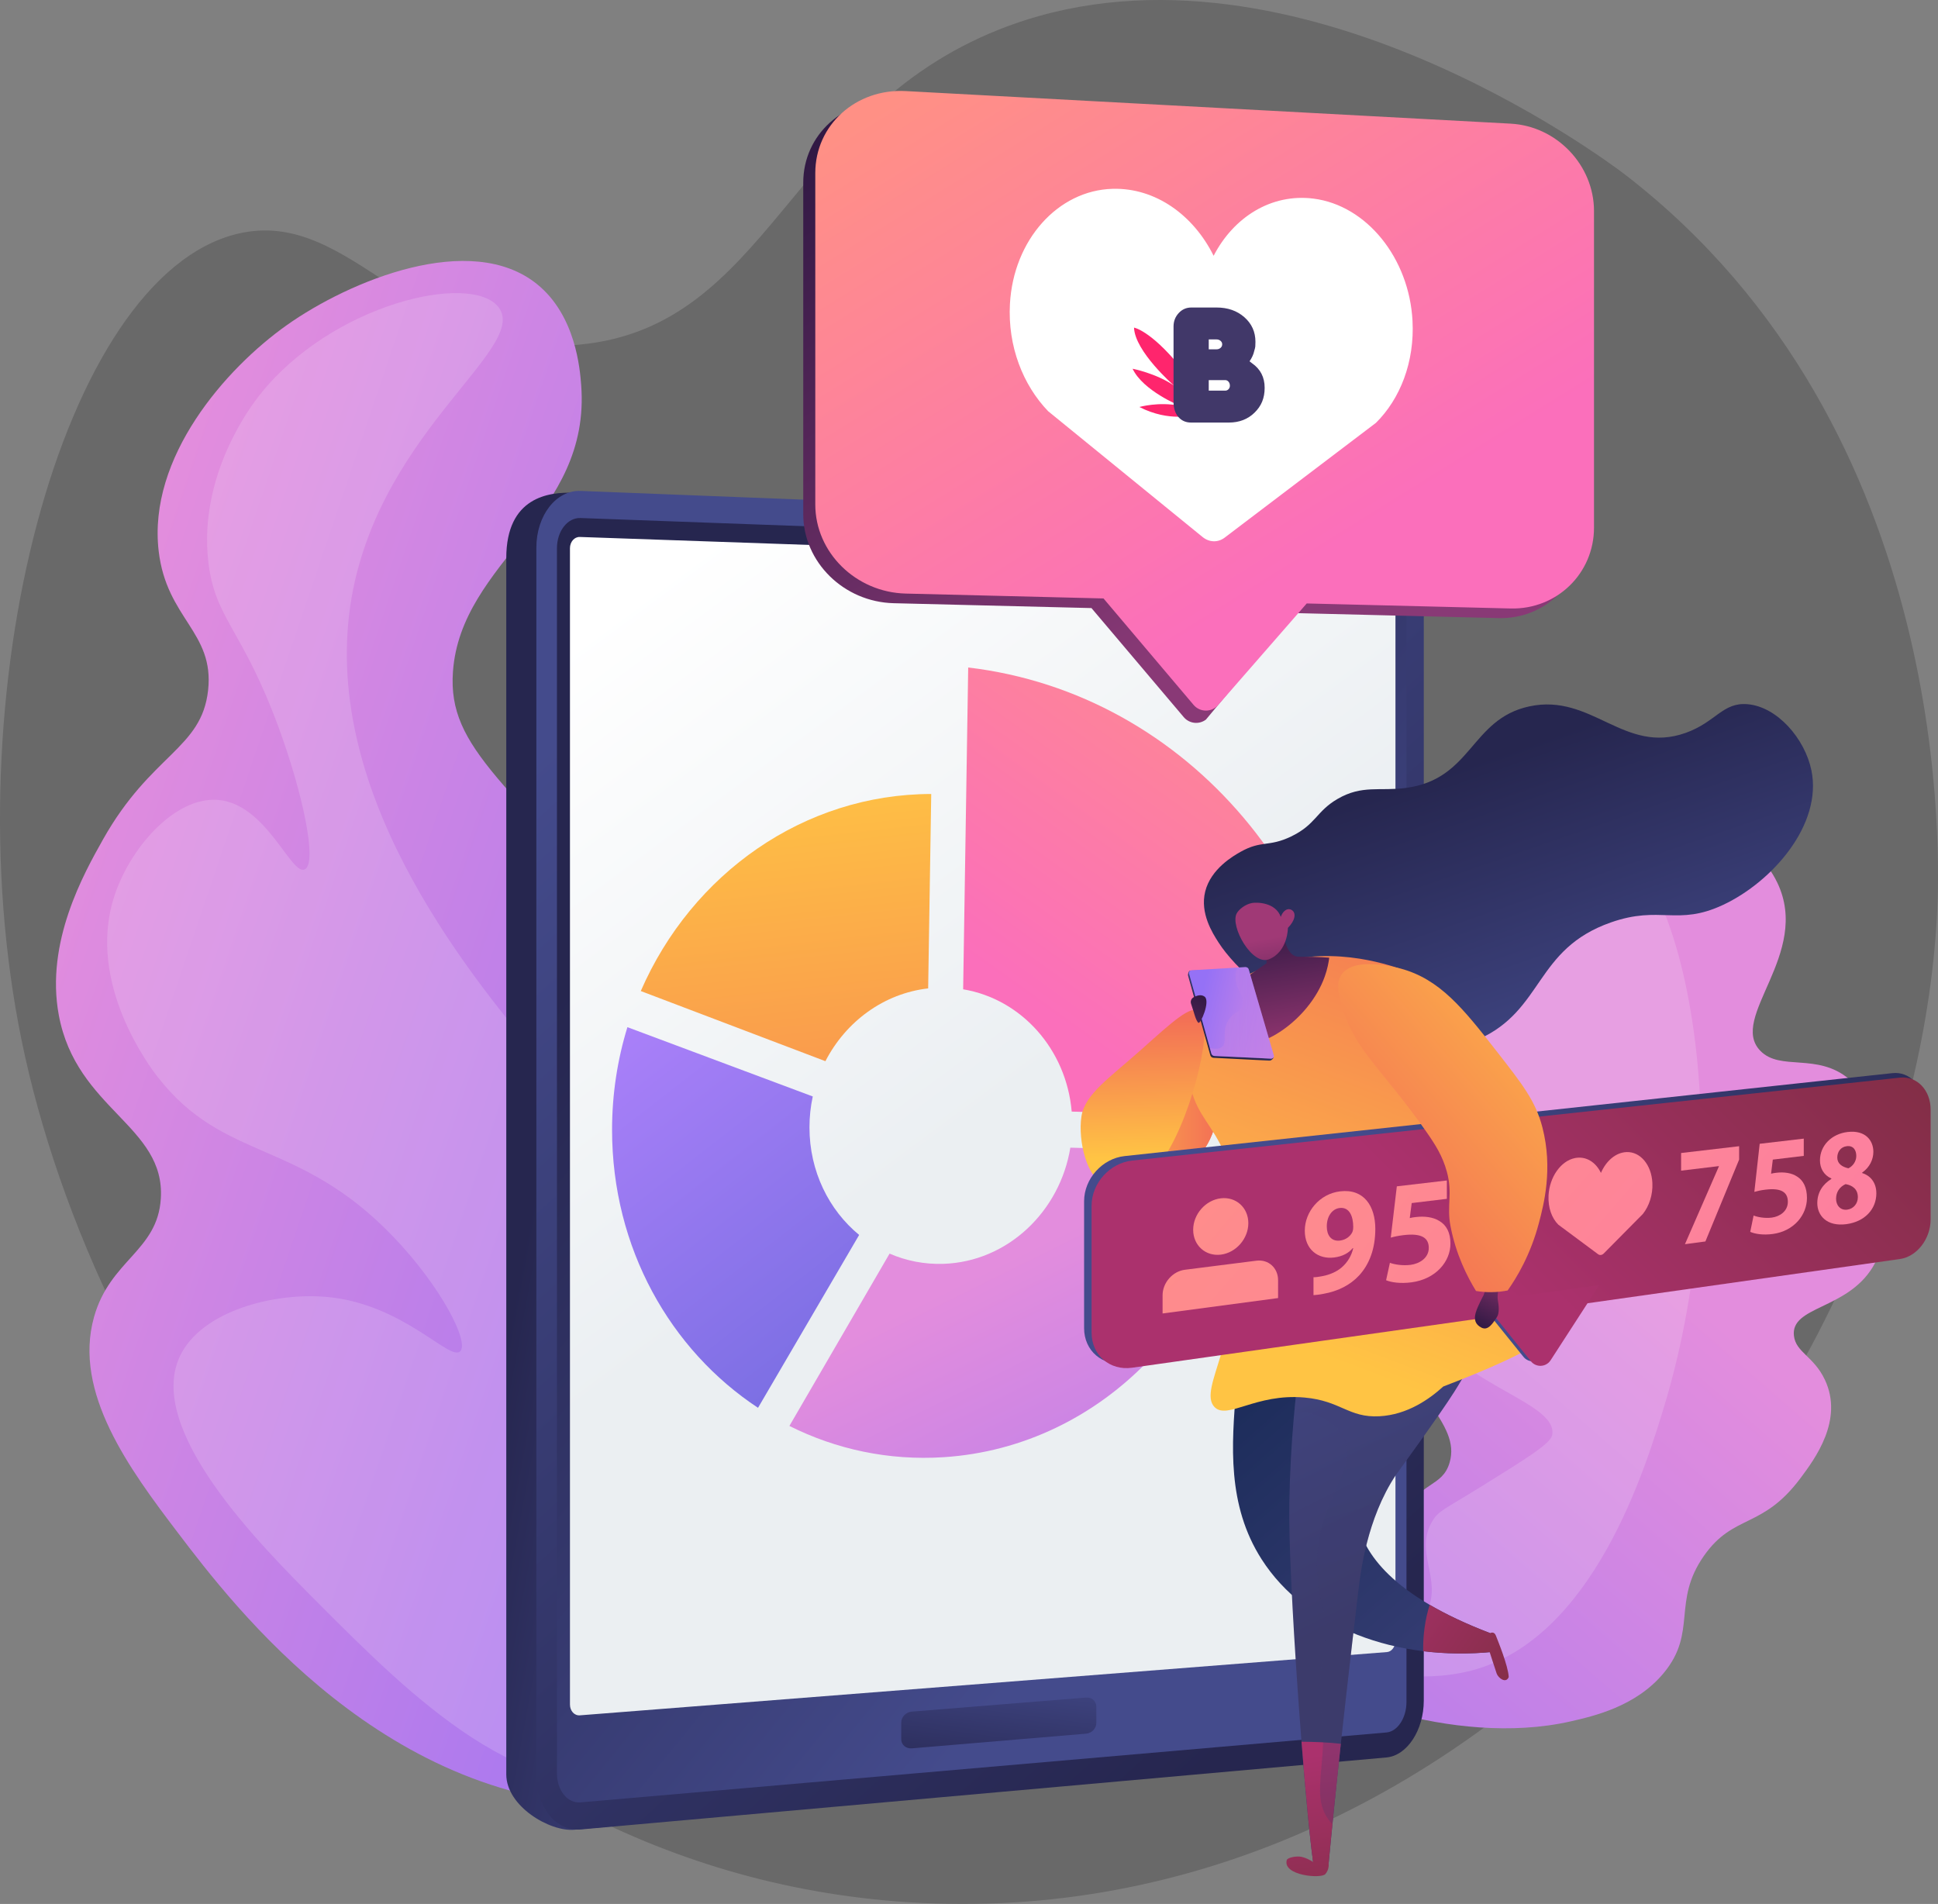<svg xmlns="http://www.w3.org/2000/svg" xmlns:xlink="http://www.w3.org/1999/xlink" viewBox="0 0 2935.16 2883.45"><rect x="0" y="0" width="2935.16" height="2883.45" fill="#808080" stroke="none"/><defs><style> .cls-1 { fill: url(#linear-gradient-15); } .cls-2 { fill: url(#linear-gradient-13); } .cls-3 { fill: url(#linear-gradient-28); } .cls-4 { fill: url(#linear-gradient-42); } .cls-5 { fill: url(#linear-gradient-46); } .cls-6 { fill: url(#linear-gradient-2); } .cls-7 { fill: #413869; } .cls-8 { fill: url(#linear-gradient-43); } .cls-9 { fill: url(#linear-gradient-25); } .cls-10 { fill: url(#linear-gradient-10); } .cls-11 { fill: url(#linear-gradient-12); } .cls-12 { fill: url(#linear-gradient-40); } .cls-13 { fill: url(#linear-gradient-27); } .cls-14 { fill: url(#linear-gradient-22); opacity: .25; } .cls-14, .cls-15 { mix-blend-mode: multiply; } .cls-16 { fill: url(#linear-gradient-37); } .cls-17, .cls-18 { fill: #fff; } .cls-19 { fill: url(#linear-gradient-39); } .cls-20 { fill: url(#linear-gradient-26); } .cls-21 { fill: url(#linear-gradient-4); } .cls-22 { fill: url(#linear-gradient-35); } .cls-23 { fill: url(#linear-gradient-30); } .cls-24 { opacity: .18; } .cls-25 { fill: url(#linear-gradient-44); } .cls-26 { fill: url(#linear-gradient-3); } .cls-27 { fill: url(#linear-gradient-34); } .cls-28 { fill: url(#linear-gradient-5); } .cls-29 { fill: url(#linear-gradient-38); } .cls-30 { fill: url(#linear-gradient-24); } .cls-18 { mix-blend-mode: screen; opacity: .16; } .cls-31 { isolation: isolate; } .cls-32 { fill: url(#linear-gradient-33); } .cls-33 { fill: url(#linear-gradient-8); } .cls-34 { fill: url(#linear-gradient-14); } .cls-35 { fill: url(#linear-gradient-29); } .cls-36 { fill: #ff256d; } .cls-37 { fill: url(#linear-gradient-20); } .cls-38 { fill: url(#linear-gradient-17); } .cls-39 { fill: url(#linear-gradient-7); } .cls-40 { fill: url(#linear-gradient-9); } .cls-41 { fill: url(#linear-gradient-11); } .cls-42 { fill: url(#linear-gradient-19); } .cls-43 { fill: url(#linear-gradient-6); } .cls-44 { fill: url(#linear-gradient-36); } .cls-45 { fill: url(#linear-gradient-21); } .cls-46 { fill: url(#linear-gradient-32); } .cls-47 { fill: url(#linear-gradient-41); } .cls-48 { fill: url(#linear-gradient-16); } .cls-49 { fill: url(#linear-gradient); } .cls-50 { fill: url(#linear-gradient-23); } .cls-51 { fill: url(#linear-gradient-31); } .cls-52 { fill: url(#linear-gradient-18); } .cls-15 { fill: url(#linear-gradient-45); opacity: .3; } </style><linearGradient id="linear-gradient" x1="413" y1="1230.53" x2="2037.02" y2="1230.53" gradientTransform="translate(55.53 18.11) rotate(18.7)" gradientUnits="userSpaceOnUse"><stop offset="0" stop-color="#e38ddd"></stop><stop offset="1" stop-color="#9571f6"></stop></linearGradient><linearGradient id="linear-gradient-2" x1="3026.37" y1="817.94" x2="2739.94" y2="2350.74" gradientTransform="translate(218.62 -398.62) rotate(30.38)" xlink:href="#linear-gradient"></linearGradient><linearGradient id="linear-gradient-3" x1="1289.95" y1="1758.43" x2="832.85" y2="1674.32" gradientUnits="userSpaceOnUse"><stop offset="0" stop-color="#444b8c"></stop><stop offset="1" stop-color="#26264f"></stop></linearGradient><linearGradient id="linear-gradient-4" x1="1818.97" y1="4653.43" x2="472.4" y2="5875.42" gradientTransform="translate(-3790.49 2914.79) rotate(-90)" xlink:href="#linear-gradient-3"></linearGradient><linearGradient id="linear-gradient-5" x1="802.19" y1="5684.91" x2="1557.46" y2="4761.79" gradientTransform="translate(-3790.49 2914.79) rotate(-90)" xlink:href="#linear-gradient-3"></linearGradient><linearGradient id="linear-gradient-6" x1="2018.98" y1="2443.84" x2="904.49" y2="937.64" gradientUnits="userSpaceOnUse"><stop offset=".49" stop-color="#ebeff2"></stop><stop offset="1" stop-color="#fff"></stop></linearGradient><linearGradient id="linear-gradient-7" x1="1527.51" y1="2496.03" x2="1497.2" y2="2726.83" xlink:href="#linear-gradient-3"></linearGradient><linearGradient id="linear-gradient-8" x1="1445.91" y1="607.61" x2="1506.32" y2="702.8" gradientTransform="translate(61.4 46.31) rotate(3.89)" gradientUnits="userSpaceOnUse"><stop offset="0" stop-color="#ff9085"></stop><stop offset="1" stop-color="#fb6fbb"></stop></linearGradient><linearGradient id="linear-gradient-9" x1="1168.63" y1="1154.64" x2="1274.08" y2="2107.9" gradientUnits="userSpaceOnUse"><stop offset="0" stop-color="#ffc444"></stop><stop offset="1" stop-color="#f36f56"></stop></linearGradient><linearGradient id="linear-gradient-10" x1="1517.82" y1="1910.03" x2="1931.91" y2="2746.39" gradientTransform="matrix(1,0,0,1,0,0)" xlink:href="#linear-gradient"></linearGradient><linearGradient id="linear-gradient-11" x1="920.98" y1="1571.67" x2="1493.7" y2="2308.03" gradientUnits="userSpaceOnUse"><stop offset="0" stop-color="#aa80f9"></stop><stop offset="1" stop-color="#6165d7"></stop></linearGradient><linearGradient id="linear-gradient-12" x1="2048.53" y1="949.22" x2="1613.86" y2="1555.36" gradientTransform="matrix(1,0,0,1,0,0)" xlink:href="#linear-gradient-8"></linearGradient><linearGradient id="linear-gradient-13" x1="1499.99" y1="64" x2="1989.49" y2="851" gradientUnits="userSpaceOnUse"><stop offset="0" stop-color="#311944"></stop><stop offset="1" stop-color="#893976"></stop></linearGradient><linearGradient id="linear-gradient-14" x1="1518.22" y1="49.41" x2="2007.73" y2="836.41" gradientTransform="matrix(1,0,0,1,0,0)" xlink:href="#linear-gradient-8"></linearGradient><linearGradient id="linear-gradient-15" x1="2415.67" y1="1653.12" x2="2242.06" y2="1152.31" xlink:href="#linear-gradient-3"></linearGradient><linearGradient id="linear-gradient-16" x1="1645.35" y1="1685" x2="1845.35" y2="1685" xlink:href="#linear-gradient-9"></linearGradient><linearGradient id="linear-gradient-17" x1="1645.35" y1="1685" x2="1845.35" y2="1685" xlink:href="#linear-gradient-9"></linearGradient><linearGradient id="linear-gradient-18" x1="2154.82" y1="2876.44" x2="1747.89" y2="2236.98" gradientTransform="translate(-173.59 132.53) rotate(-9.13)" gradientUnits="userSpaceOnUse"><stop offset="0" stop-color="#40447e"></stop><stop offset="1" stop-color="#1c2c5a"></stop></linearGradient><linearGradient id="linear-gradient-19" x1="1535.72" y1="2342.32" x2="1639.02" y2="2692.39" gradientTransform="translate(-1.82 75.71) rotate(-10.52)" gradientUnits="userSpaceOnUse"><stop offset="0" stop-color="#40447e"></stop><stop offset="1" stop-color="#3c3b6b"></stop></linearGradient><linearGradient id="linear-gradient-20" x1="1459.19" y1="2903.09" x2="1452.37" y2="3239.95" gradientTransform="translate(-1.82 75.71) rotate(-10.52)" gradientUnits="userSpaceOnUse"><stop offset="0" stop-color="#ab316d"></stop><stop offset="1" stop-color="#792d3d"></stop></linearGradient><linearGradient id="linear-gradient-21" x1="1494.79" y1="2903.31" x2="1487.93" y2="3242.36" xlink:href="#linear-gradient-20"></linearGradient><linearGradient id="linear-gradient-22" x1="2010.27" y1="2039.28" x2="2116.02" y2="2397.66" gradientTransform="matrix(1,0,0,1,0,0)" xlink:href="#linear-gradient-19"></linearGradient><linearGradient id="linear-gradient-23" x1="1986.11" y1="2048.18" x2="2255.54" y2="1333.74" xlink:href="#linear-gradient-9"></linearGradient><linearGradient id="linear-gradient-24" x1="1733.42" y1="1752.92" x2="1728.41" y2="1542.58" xlink:href="#linear-gradient-9"></linearGradient><linearGradient id="linear-gradient-25" x1="2213.32" y1="1893.86" x2="2795.2" y2="1304.52" xlink:href="#linear-gradient-3"></linearGradient><linearGradient id="linear-gradient-26" x1="2340.79" y1="1952.88" x2="2900.28" y2="1386.21" xlink:href="#linear-gradient-3"></linearGradient><linearGradient id="linear-gradient-27" x1="2224.68" y1="1900.67" x2="2806.55" y2="1311.33" gradientTransform="matrix(1,0,0,1,0,0)" xlink:href="#linear-gradient-20"></linearGradient><linearGradient id="linear-gradient-28" x1="2352.14" y1="1959.69" x2="2911.64" y2="1393.02" gradientTransform="matrix(1,0,0,1,0,0)" xlink:href="#linear-gradient-20"></linearGradient><linearGradient id="linear-gradient-29" x1="1592.48" y1="1735.09" x2="3118.57" y2="3058.24" gradientTransform="matrix(1,0,0,1,0,0)" xlink:href="#linear-gradient-8"></linearGradient><linearGradient id="linear-gradient-30" x1="1641.94" y1="1678.04" x2="3168.03" y2="3001.19" gradientTransform="matrix(1,0,0,1,0,0)" xlink:href="#linear-gradient-8"></linearGradient><linearGradient id="linear-gradient-31" x1="1703.67" y1="1606.85" x2="3229.75" y2="2930" gradientTransform="matrix(1,0,0,1,0,0)" xlink:href="#linear-gradient-8"></linearGradient><linearGradient id="linear-gradient-32" x1="1766.24" y1="1534.68" x2="3292.33" y2="2857.83" gradientTransform="matrix(1,0,0,1,0,0)" xlink:href="#linear-gradient-8"></linearGradient><linearGradient id="linear-gradient-33" x1="1914.86" y1="1363.27" x2="3440.94" y2="2686.42" gradientTransform="matrix(1,0,0,1,0,0)" xlink:href="#linear-gradient-8"></linearGradient><linearGradient id="linear-gradient-34" x1="1984.7" y1="1282.72" x2="3510.79" y2="2605.87" gradientTransform="matrix(1,0,0,1,0,0)" xlink:href="#linear-gradient-8"></linearGradient><linearGradient id="linear-gradient-35" x1="2034.39" y1="1225.4" x2="3560.48" y2="2548.56" gradientTransform="matrix(1,0,0,1,0,0)" xlink:href="#linear-gradient-8"></linearGradient><linearGradient id="linear-gradient-36" x1="2084.52" y1="1167.59" x2="3610.6" y2="2490.74" gradientTransform="matrix(1,0,0,1,0,0)" xlink:href="#linear-gradient-8"></linearGradient><linearGradient id="linear-gradient-37" x1="-46.23" y1="2744.26" x2="65.88" y2="2744.26" gradientTransform="translate(-192.5 739.18) rotate(-63.4)" gradientUnits="userSpaceOnUse"><stop offset="0" stop-color="#311944"></stop><stop offset="1" stop-color="#a03976"></stop></linearGradient><linearGradient id="linear-gradient-38" x1="2455.29" y1="1459.96" x2="2037.53" y2="1817.17" xlink:href="#linear-gradient-9"></linearGradient><linearGradient id="linear-gradient-39" x1="1854.03" y1="2586.75" x2="2110.38" y2="2828.75" gradientTransform="translate(-173.59 132.53) rotate(-9.13)" xlink:href="#linear-gradient-20"></linearGradient><linearGradient id="linear-gradient-40" x1="1866.05" y1="2574.02" x2="2122.4" y2="2816.02" gradientTransform="translate(-173.59 132.53) rotate(-9.13)" xlink:href="#linear-gradient-20"></linearGradient><linearGradient id="linear-gradient-41" x1="1922.74" y1="1398.12" x2="1956.13" y2="1610.12" gradientTransform="matrix(1,0,0,1,0,0)" xlink:href="#linear-gradient-37"></linearGradient><linearGradient id="linear-gradient-42" x1="-109.02" y1="1796.28" x2="-114.76" y2="1632.57" gradientTransform="translate(1472.54 -153.12) rotate(168.11) scale(1 -1)" xlink:href="#linear-gradient-37"></linearGradient><linearGradient id="linear-gradient-43" x1="-758.22" y1="3802.44" x2="-786.36" y2="3762.49" gradientTransform="translate(-1994.43 1652.05) rotate(-103.24)" xlink:href="#linear-gradient-3"></linearGradient><linearGradient id="linear-gradient-44" x1="-812.64" y1="3875.42" x2="-745.65" y2="3739.35" gradientTransform="translate(-1994.43 1652.05) rotate(-103.24)" xlink:href="#linear-gradient"></linearGradient><linearGradient id="linear-gradient-45" x1="1832.21" y1="1533.93" x2="1929.41" y2="1533.93" gradientTransform="matrix(1,0,0,1,0,0)" xlink:href="#linear-gradient"></linearGradient><linearGradient id="linear-gradient-46" x1="1823.04" y1="1506.5" x2="1751.28" y2="1651.83" xlink:href="#linear-gradient-13"></linearGradient></defs><g class="cls-31"><g id="Illustration"><g><path class="cls-24" d="M1513,44.77c-317.77,126.35-348.2,449.33-634.32,477.05-249.3,24.15-344.06-209.64-518.99-167.75C93.24,417.88-74.29,1053.16,32.73,1575.52c110.5,539.37,574.79,1256.4,1343.98,1305.33,863.57,54.94,1517-770.06,1556.9-1494.05,4.31-78.3,29.79-734.32-471.74-1121.85-25.06-19.36-519.28-390.98-948.85-220.18Z"></path><g><path class="cls-49" d="M946.48,2734.93c66.71-.46,179.02-1.24,281.98-73.91,187.19-132.11,221.97-416.05,177.84-616.35-37.91-172.05-160.71-312.96-406.31-594.79-231.31-265.43-322.43-315.11-313.97-432.75,12.06-167.71,209.45-236.41,194.18-434.16-1.83-23.73-8.13-105.23-66.81-152.63-100.45-81.14-283.92-5.41-379.37,62.31-92.07,65.32-210.28,199.8-193.71,341.85,12.01,102.91,84.57,122.37,74.86,210.86-9.77,89.04-86.17,96.2-159.09,225.83-29.13,51.79-87.61,155.74-67,266.27,26.65,142.92,161.4,167.46,154.51,277.67-4.98,79.63-76.96,92.85-101.22,179.56-31.94,114.14,53.88,230.3,126.6,326.01,85.62,112.7,316.63,416.76,677.5,414.25Z"></path><path class="cls-18" d="M755.25,465.56c47.48,63.17-193.54,195.3-226.29,463.73-35.24,288.83,192.12,559.27,297.19,684.24,179.26,213.23,284.8,215.36,378.03,419.77,36.9,80.9,113.77,249.45,41.33,424.28-6.73,16.24-84.47,196.22-256.41,236.83-195.03,46.07-362.97-122.19-507.69-267.17-87.44-87.61-262.12-262.61-208.6-373.99,32.72-68.09,143.18-96.72,223.71-88.98,114.93,11.04,184.63,97.68,200.42,82.28,14.22-13.87-28.65-97.52-100.47-172.7-143.66-150.37-256.28-113.13-357.2-242.25-12.23-15.65-107.36-141.06-67.13-271.21,23.21-75.07,92.05-153.66,157.34-149.01,73.85,5.26,111.28,114.75,131.94,105.33,19.75-9-2.48-114.57-39.69-215.69-54.67-148.59-96.13-163.77-106.18-249.75-15.33-131.17,64.73-236.53,76.45-251.51,109.87-140.37,322.67-188.23,363.26-134.22Z"></path></g><g><path class="cls-6" d="M1969.71,2514.17c8.56,47.31,232.17,133,408.79,92.82,35.4-8.06,99.28-22.59,141.33-73.39,51.32-62.01,11.91-107.69,60.93-177.51,44.97-64.06,88.15-39.85,146.11-117.48,21.73-29.1,65.85-88.2,36.87-149.26-16.82-35.44-43.85-41.2-46.77-66.38-5.21-45.09,79.98-39.28,119.41-104.12,21.34-35.09,17.22-73,8.96-148.83-7.51-69.04-11.75-107.94-44.66-135.67-48.29-40.69-104.16-11.73-134.53-42.89-49.13-50.4,77.43-146.33,25.71-254.55-32.97-69-121.2-107-137.09-113.53-171.09-70.33-413.67,30.68-438.64,183.55-19.69,120.52,103.14,228.78,38.91,325.6-22.3,33.62-50.02,40.02-67.84,89.14-22.97,63.36-4.26,128.27,6.04,162.43,39.03,129.43,119.9,170.13,102.26,230.82-11.13,38.27-44.76,27.17-73.03,82.86-25.83,50.88-5.01,74.43-24.96,117.51-35.89,77.51-133.62,66.78-127.81,98.88Z"></path><path class="cls-18" d="M2401.32,1243.19c-65.17-17.43-142.81,31.45-181.49,79.47-55.35,68.73-64.28,177.12-24.01,255.74,62.63,122.27,215.32,116.06,222.96,202.65,4.03,45.68-34,98.04-75.63,108.56-73.21,18.5-135.44-97.96-182.65-77.09-33.77,14.92-46.49,94.19-23.24,157.26,46.48,126.04,222.3,148.43,213.65,203.19-2.04,12.91-37.9,35.15-109.64,79.63-54.18,33.59-62.48,35.26-71.78,50.86-28.15,47.16,14.82,87.13-7.92,136.25-26.24,56.67-109.08,58.87-107.02,75.17,2.16,17.09,95.84,35.47,174.03,15.08,185.32-48.3,264.35-309.29,292.21-401.3,112.3-370.86,46.68-841.03-119.48-885.46Z"></path></g><g><path class="cls-26" d="M2110.8,2575.63c0,44.27-25.27,82.52-56.45,85.28l-1184.68,110.13c-36.8,3.26-102.9-35.47-102.9-83.84V845.2c0-92.78,64.88-100.31,101.68-98.89l1185.9,61.13c31.18,1.21,56.45,38.21,56.45,82.48v1685.71Z"></path><path class="cls-21" d="M2156.36,2575.5c0,44.67-25.27,83.27-56.45,86.06l-1220.72,109.08c-36.8,3.29-66.86-33.74-66.86-82.55V829.38c0-48.81,30.06-87.35,66.86-85.91l1220.72,47.81c31.18,1.22,56.45,38.55,56.45,83.22v1700.99Z"></path><path class="cls-28" d="M843.52,830.43v1855.05c0,26.08,15.99,45.83,35.67,44.13l968.35-84.01,252.37-21.89c16.71-1.45,30.23-22.04,30.23-46V873.63c0-23.96-13.52-43.87-30.23-44.48l-261.51-9.56-959.21-35.07c-19.68-.72-35.67,19.84-35.67,45.92Z"></path><path class="cls-43" d="M2113.47,2484.78c0,8.91-5.7,16.61-12.71,17.16l-1222.58,95.84c-8.24.65-14.96-6.7-14.96-16.38V830.24c0-9.68,6.71-17.32,14.96-17.04l1222.58,42.48c7.01.24,12.71,7.69,12.71,16.61v1612.5Z"></path><path class="cls-39" d="M1644.99,2625.52l-264.05,22.25c-8.84.74-16.01-5.46-16.01-13.85v-25.28c0-8.39,7.17-15.78,16.01-16.49l264.05-21.28c8.53-.69,15.43,5.43,15.43,13.66v24.79c0,8.23-6.91,15.49-15.43,16.21Z"></path><path class="cls-33" d="M1499.38,790.11c-.41,6.05-7.83,10.48-16.58,9.88-8.74-.6-15.5-5.98-15.08-12.04.41-6.05,7.83-10.48,16.58-9.88,8.74.59,15.5,5.98,15.08,12.04Z"></path><g><g><path class="cls-40" d="M1250.11,1607.11c31-60.21,88.65-102.66,155.62-110.24l4.65-294.43c-192.42.2-362.43,120.34-439.9,298.43l279.63,106.24Z"></path><path class="cls-10" d="M1621.06,1738.08c-15.75,96.67-94.95,172.64-192.03,175.93-28.96.98-56.63-4.59-81.74-15.49l-151.72,260.99c70.53,35.37,150.18,52.68,233.46,47.35,241.95-15.51,431.94-217.92,453.02-461.54l-260.99-7.25Z"></path><path class="cls-41" d="M1148.05,2132.05l153.15-261.79c-45.8-37.72-75.24-96.39-75.24-162.91,0-16.07,1.74-31.74,5-46.82l-280.73-104.94c-15.09,49.09-23.24,101.34-23.24,155.48,0,179.27,88.58,333.63,221.06,420.98Z"></path></g><path class="cls-11" d="M1458.72,1498.25c88.39,14.78,156.33,91.05,164.4,185.17l426.58,14.3c0-.2,0-.4,0-.6,0-348.11-249.21-646.78-583.32-686.23l-7.66,487.36Z"></path></g></g><g><path class="cls-2" d="M2269.73,201.85l-916.22-49.34c-75.47-4.06-136.97,51.49-136.97,124.11v502.03c0,72.62,61.5,133,136.97,134.86l299.54,7.38,139.79,165.19c8.43,9.96,23.18,11.58,33.57,3.69h0l134.43-161.3,308.89,7.61c69.85,1.72,126.2-53.11,126.2-122.45v-479.42c0-69.35-56.34-128.6-126.2-132.36Z"></path><path class="cls-34" d="M2287.97,187.27l-916.22-49.34c-75.47-4.06-136.97,51.49-136.97,124.11v502.03c0,72.62,61.5,133,136.97,134.86l299.54,7.38,136.37,161.16c9.7,11.47,27.34,11.6,37.22.28l134.2-153.85,308.89,7.61c69.85,1.72,126.2-53.11,126.2-122.45v-479.42c0-69.35-56.34-128.6-126.2-132.36Z"></path><path class="cls-17" d="M2139.28,485.74c-5.06-95.02-69.64-174.85-150.05-184.96-63.96-8.04-120.87,28.12-151.17,86.61-30.37-61.37-87.8-103.22-152.97-101.44-82.88,2.26-150.2,77.51-155.51,174.35-3.51,63.99,19.71,122.8,57.83,162.44l233.95,190.56c10.11,8.23,23.28,8.6,33.37.95l229.16-173.86c36.56-36.15,58.73-91.9,55.39-154.65Z"></path></g><g><path class="cls-1" d="M2553.14,1109.86c-93.4,33.4-142.16-60.5-237.05-40.06-88.89,19.15-86.36,110.23-186.97,123.53-39.15,5.18-66.21-5.09-103.5,16.69-32.37,18.91-32.54,38.66-70.11,56.76-34.21,16.48-44.94,5.34-76.79,23.37-10.27,5.81-44.86,25.4-53.42,60.1-8.1,32.82,11.12,62.86,20.03,76.79,52.17,81.54,246.5,212.92,393.97,146.9,99-44.32,85.01-136.48,200.32-176.95,75.27-26.42,100.6,6.05,170.27-26.71,74.63-35.09,150.43-121.64,133.55-203.66-9.84-47.82-51.65-96.36-96.82-100.16-37.56-3.16-47.86,27.09-93.48,43.4Z"></path><path class="cls-48" d="M1805.18,1565.09c-16.35-1.23-15.63,42.63-61.77,79.93-41.24,33.35-71.67,22.45-89.02,51.78-17.1,28.9-9.02,75.82,16.35,96.28,37.1,29.93,119.39-.01,154.42-54.5,44.8-69.69,4.56-171.64-19.98-173.49Z"></path><path class="cls-38" d="M1805.18,1565.09c-16.35-1.23-15.63,42.63-61.77,79.93-41.24,33.35-71.67,22.45-89.02,51.78-17.1,28.9-9.02,75.82,16.35,96.28,37.1,29.93,119.39-.01,154.42-54.5,44.8-69.69,4.56-171.64-19.98-173.49Z"></path><path class="cls-52" d="M1949.26,1893.02c-61.56,18.57-71.2,137.88-77.14,211.31-6.68,82.67-14.13,174.78,38.75,257.28,66.51,103.77,204.25,154.58,350.58,140.02-1.52-9.44-3.03-18.89-4.55-28.33-150.18-57.32-191.2-121.74-201.54-169.12-22-100.76,85.74-165.47,57.91-274.74-20.97-82.34-109.49-152.85-164-136.41Z"></path><g><path class="cls-42" d="M2163.38,1972.34c-33.4-49.25-65.96-99.06-98.6-148.82-6.41-9.78-10.13-21.12-11.92-33.02-12.96,10.29-25.37,22.6-36.81,37.01-30.98,114.6-60.2,267.2-63.37,449.16-1.98,113.55,23.69,456.92,36.08,543.21,4.54.93,6.19-10.89,10.83-10,5.67,1.08,7.1,11.37,12.64,12.33,16.48-174.27,35.39-331.57,44.93-412.4,3.24-27.43,12.79-109.7,56.84-175.97.71-1.07,65.89-90.2,88.38-125.81,7.49-11.86,16.85-27.24,27.5-47.8-25.25-26.54-45.49-56.91-66.5-87.89Z"></path><path class="cls-37" d="M2013.42,2727.74c-2.55-5.9-16.63,8.92-29.74,24.57,1.69,22.52,3.38,45.05,5.07,67.57-4.65-2.96-10.52-6.19-17.14-7.72-7.96-1.83-21.71,1.03-22.76,4.83-6.52,23.47,52.01,28.6,58.43,21.22,6.41-7.37,4.95-16,4.95-16-5.94-33.82-5.16-56.73-2.34-72.55,1.98-11.11,4.95-18.67,3.54-21.92Z"></path><path class="cls-45" d="M1988.75,2819.89c4.54.93,6.19-10.89,10.83-10,5.67,1.08,7.1,11.37,12.64,12.33,6.03-63.7,12.37-125.11,18.47-181.37-19.72-2.31-39.75-2.9-59.5-3.13,6.28,79.96,12.87,149.5,17.56,182.17Z"></path><path class="cls-14" d="M2163.38,1972.34c-33.4-49.25-65.96-99.06-98.6-148.82-6.41-9.78-10.13-21.12-11.92-33.02-12.96,10.29-25.37,22.6-36.81,37.01-22.77,84.25-44.56,189.12-55.78,311.02,34.11-1.98,66.64,18.09,76.23,42.05,19.82,49.56-42.7,88.36-42.06,192.27.35,56.93,20.7,71.21,11.44,123.47-2.39,13.49-9.17,43.12-6.18,83.83,1.32,17.88,2.76,13.99,3.85,30.14,3.12,46.02-7.86,88.33-3.1,117.07,1.71,10.33,5.22,17.53,6.59,20.16,3.66,7.04,7.95,12.08,10.97,15.21,14.94-150.02,30.71-281.4,39.15-352.92,3.24-27.43,12.79-109.7,56.84-175.97.71-1.07,65.89-90.2,88.38-125.81,7.49-11.86,16.85-27.24,27.5-47.8-25.25-26.54-45.49-56.91-66.5-87.89Z"></path></g><path class="cls-50" d="M1817.74,1541.72c-21,38.5-18.61,76.85-16.31,93.63,6.09,44.45,27.66,60.97,46.31,96.84,60.96,117.29,9.93,290.36.94,320.85-10.4,35.25-22.86,64.09-9.19,77.92,19.45,19.69,62.18-21.02,136.06-14.49,55.3,4.89,66.83,30.85,113.52,28.38,42.7-2.26,76.06-26.24,96.82-45.07,148.61-56.81,181.9-86.65,178.62-103.5-.95-4.91-4.87-8.01-58.43-35.06-56.07-28.32-65.64-31.92-80.13-43.4-30.21-23.94-44.63-52.64-49.93-63.21-27.98-55.73-18.37-110.92-15.17-145.45,5.14-55.6.93-136.42-43-242.86-30.95-10.42-127.57-38.59-219.5,5.93-22.91,11.09-58.49,28.93-80.61,69.49Z"></path><path class="cls-30" d="M1816.41,1530.59c23.52,12.79-7.63,151.1-51.83,220-13,20.27-56.1,51.6-90.99,42.62-26.84-6.91-41.36-65.13-35.71-102.51,5.14-33.97,43.43-58.82,92.15-102.51,47.87-42.93,72.59-65.1,86.39-57.59Z"></path><g><path class="cls-9" d="M2866.15,1625.2l-1162.87,125.61c-33.8,3.65-61.38,34.29-61.38,68.41v192.21c0,34.12,27.58,57.88,61.38,53.09l1162.87-164.61c25.74-3.64,46.49-30.51,46.49-60.02v-166.27c0-29.52-20.75-51.2-46.49-48.42Z"></path><path class="cls-20" d="M2307.26,2054.79l-73.3-90.9,176.79-24.51-73.66,113.85c-6.82,10.54-21.95,11.33-29.83,1.56Z"></path><path class="cls-13" d="M2877.5,1632.01l-1162.87,125.61c-33.8,3.65-61.38,34.29-61.38,68.41v192.21c0,34.12,27.58,57.88,61.38,53.09l1162.87-164.61c25.74-3.64,46.49-30.51,46.49-60.02v-166.27c0-29.52-20.75-51.2-46.49-48.42Z"></path><path class="cls-3" d="M2318.62,2061.6l-73.3-90.9,176.79-24.51-73.66,113.85c-6.82,10.54-21.95,11.33-29.83,1.56Z"></path><g><g><g><path class="cls-35" d="M1902.91,1909.24l-108.34,13.74c-18.64,2.36-33.8,19.65-33.8,38.6v27.59l174.92-23.34v-27.07c0-18.6-14.65-31.82-32.78-29.52Z"></path><path class="cls-23" d="M1890.64,1852.41c0,23.45-18.57,44.79-41.58,47.66-23.13,2.89-41.96-13.94-41.96-37.6s18.83-45.03,41.96-47.71c23.01-2.66,41.58,14.2,41.58,37.65Z"></path></g><g><path class="cls-51" d="M1989.33,1934.33c4.17-.09,7.9-.58,14.46-1.89,10.05-1.99,20.3-6.28,27.92-12.71,9.12-7.75,15.19-18.03,17.79-29.44l-.65-.14c-6.29,7.59-15.41,12.6-28.25,14.24-24.04,3.07-44.46-11.86-44.46-40.58s22.4-55.95,53.61-59.6c36.18-4.23,53.2,22.61,53.2,56.85,0,30.41-9.25,53.91-24.57,70.58-13.42,14.43-31.89,23.91-53.93,27.77-5.69,1.22-11.39,1.75-15.12,2.02v-27.08ZM2009.48,1857.66c0,12.72,6.55,22.8,20.06,21.11,8.91-1.12,15.2-6.43,18.24-12.01,1.08-2.17,1.73-4.51,1.73-8.81,0-15.6-5.63-30.3-20.62-28.51-11.33,1.36-19.62,12.8-19.41,28.21Z"></path><path class="cls-46" d="M2191.27,1815.57l-53.19,6.4-2.97,22.75c2.97-.81,5.52-1.13,8.92-1.54,13.13-1.61,26.43-.12,36.12,6.04,10.29,6.07,16.59,17.29,16.59,34.2,0,26.91-21.85,53.63-58.86,58.58-16.81,2.25-30.9.09-38.6-3.16l5.78-26.38c6.2,2.34,18.79,4.73,31.34,3.09,13.36-1.75,27.53-10.3,27.53-25.7s-11.2-22.7-38.8-19.23c-7.67.96-13.01,2.08-18.78,3.71l9.19-77.69,75.76-8.88v27.82Z"></path></g></g><g><path class="cls-32" d="M2502.58,1791.46c-1.31-27.17-18.05-47.34-38.87-46.71-16.54.5-31.23,13.4-39.05,31.54-7.83-16.31-22.63-25.82-39.41-22.45-21.31,4.28-38.59,28.79-39.95,56.78-.9,18.49,5.06,34.36,14.84,44.09l60.21,44.73c2.61,1.94,6.01,1.48,8.61-1.15l59.26-59.87c9.48-12,15.23-29.03,14.36-46.98Z"></path><g><path class="cls-27" d="M2633.95,1735.87v20.3l-51.07,123.96-30.98,4.14,51.44-117.85v-.42l-57.24,6.89v-26.71l87.85-10.3Z"></path><path class="cls-22" d="M2731.87,1750.51l-46.89,5.64-2.62,21.34c2.62-.74,4.87-1.02,7.86-1.39,11.57-1.42,23.3.07,31.84,5.92,9.08,5.77,14.63,16.36,14.63,32.23,0,25.27-19.27,50.2-51.89,54.56-14.81,1.98-27.22-.15-34.01-3.26l5.09-24.72c5.46,2.24,16.55,4.58,27.61,3.14,11.78-1.54,24.26-9.46,24.26-23.92s-9.88-21.39-34.2-18.34c-6.76.85-11.46,1.86-16.55,3.34l8.09-72.85,66.77-7.83v26.12Z"></path><path class="cls-44" d="M2752.36,1822.05c0-16.26,8.28-28.56,21.3-36.65v-.62c-11.56-5.22-17.26-15.55-17.26-27.43,0-22.92,18.17-40.26,41.91-43.03,27.59-3.23,38.97,13.6,38.97,29.9,0,11.56-5.42,23.58-16.99,31.63v.62c11.4,3.53,21.5,13.4,21.5,30.73,0,24.33-17.88,43.02-45.3,46.69-30.17,4.04-44.14-13.48-44.14-31.83ZM2813.77,1813.08c0-11.8-7.63-17.86-18.55-19.8-9.12,4.06-14.42,12.21-14.42,21.98-.18,9.79,6.4,18.07,16.79,16.7,9.82-1.29,16.18-9.36,16.18-18.88ZM2782.63,1753.13c0,9.14,7.31,14.06,16.78,16.2,6.37-2.86,12-10.18,12-18.66s-4.18-16.06-14.37-14.84c-9.48,1.13-14.42,8.79-14.42,17.3Z"></path></g></g></g></g><path class="cls-16" d="M2250.19,1951.68l-3.22,9.81s-8.81,15.9-11.86,26.21c-3.05,10.32-1.03,18.1,8.78,23.01,9.81,4.91,17.01-6.45,23.35-16.23,3.86-5.95,2.85-17.2,1.21-26.2-1.15-6.33,1.65-19.63,1.65-19.63l-19.92,3.02Z"></path><path class="cls-29" d="M2031.96,1475.67c19.22-27.07,80.94-11.11,89.04-8.93,59.42,16,94.67,59.95,145.51,125.1,39.24,50.29,59.12,75.36,69.51,115.5,16.28,62.89,1.91,117.45-5.28,144.76-12.68,48.14-33.33,82.38-47.37,102.24-6.98,1.39-15.34,2.47-24.82,2.56-8.67.08-16.45-.7-23.08-1.79-13.15-21.35-30.38-54.85-38.75-98.72-5.81-30.44,3.68-48.8-5.44-81.97-6.52-23.73-17-40.37-32.11-61.93-64.69-92.3-105.15-119.11-126.18-186.05-8.97-28.55-7.32-41.92-1.03-50.78Z"></path><path class="cls-19" d="M2256.89,2473.29c-36.67-14-66.79-28.41-91.58-42.9-7.04,22.2-10.27,46.28-9.84,70.23,34.17,4.2,69.81,4.61,105.98,1.01-1.52-9.44-3.03-18.89-4.55-28.33Z"></path><path class="cls-12" d="M2253.61,2478.98l3.28-5.69s5.89-3.53,8.68,3.77c2.79,7.3,18.6,45.45,19.44,62.75-4.15,10.35-15.89,1.58-18.31-5.45-2.42-7.04-10.81-33.14-10.81-33.14l-2.28-22.24Z"></path><g><path class="cls-47" d="M1942.14,1389.16c-.03,8.14.28,51.7,19.64,58.85,4.23,1.56,7.63.57,26.4,1.06,10.7.28,19.4.85,25.01,1.28-.95,7.42-2.82,17.38-6.8,28.57-24.09,67.77-102.05,114.86-128.46,97.9-13.75-8.83-14.82-35.33-15.26-46.32-.66-16.51,3.32-29.6,6.23-37.08,9.67-7.02,19.56-14.07,29.68-21.11,6.61-4.6,13.18-9.11,19.72-13.53-.44-8.34-.88-16.67-1.32-25.01,8.39-14.87,16.78-29.74,25.16-44.61Z"></path><path class="cls-4" d="M1950.59,1405.22s.09,35.85-28.53,47.51c-25.63,10.44-59.25-49.73-49.12-69.26,3.38-6.51,13.5-14.16,23.29-15.93,6.89-1.24,35.48-1.41,43.58,21.05,2.41-7.1,7.21-11.71,12.16-11.76.79,0,3.06.32,4.87,1.62,6.56,4.68,4.7,15.63-6.25,26.77Z"></path></g><g><g><path class="cls-8" d="M1837.81,1601.97l84.72,4.27c3.25.16,7.12-3.85,6.32-6.59l-39.58-128.07c-.62-2.13-2.79-3.55-5.2-3.42l-81.25,1.78c-2.65.16-4.1,5.37-3.38,7.95l33.67,120.43c.55,1.98,2.55,3.54,4.7,3.65Z"></path><path class="cls-25" d="M1839.34,1599.24l85.19,4c3.27.15,5.52-2.18,4.72-4.92l-38.05-130.28c-.62-2.14-2.8-3.56-5.23-3.41l-81.37,4.81c-2.66.16-4.45,2.72-3.73,5.31l33.76,120.86c.56,1.99,2.57,3.55,4.72,3.65Z"></path></g><path class="cls-15" d="M1882.35,1521.56c-2.52,11.85-13.18,9.3-21.87,23.64-11.04,18.21-.46,34.28-10.58,40.95-3.09,2.03-8.31,3.26-17.69.8l2.41,8.65c.56,1.99,2.57,3.55,4.72,3.65l85.19,4c3.26.15,5.52-2.18,4.72-4.92l-38.05-130.28c-.62-2.14-2.8-3.56-5.23-3.41l-12.22.72c-1.44,4.48-2.46,9.64-2.35,15.37.39,19.65,13.91,26.97,10.96,40.85Z"></path></g><path class="cls-5" d="M1808.12,1533.24l-4.25-13.21c-1.2-3.73.38-7.81,3.82-9.69,4.76-2.61,11.59-4.93,16.78-.94,8.86,6.81-6.13,42.24-9.54,39.51-3.41-2.73-6.81-15.67-6.81-15.67Z"></path></g></g><path class="cls-36" d="M1807.99,628.15s-36.25,11.77-82.41-11.77c0,0,29.12-8.37,61.34-1.86,0,0-55.77-22.62-71.57-56.08,0,0,35.32,6.82,62.58,25.4,0,0-59.17-51.43-60.41-87.68,0,0,24.48,4.03,69.09,58.25,44.61,54.22,21.38,73.74,21.38,73.74Z"></path><path class="cls-7" d="M1892.47,547.14l3.66,2.9c12.82,8.86,19.22,21.27,19.22,37.22s-5.11,27.71-15.33,37.7c-10.22,9.99-23.19,14.98-38.91,14.98h-57.21c-7.93,0-14.34-2.82-19.22-8.46-4.88-5.64-7.32-13.13-7.32-22.47v-114.54c0-7.89,2.59-14.66,7.78-20.3,5.18-5.64,11.59-8.46,19.22-8.46h38.22c16.94,0,30.97,4.92,42.11,14.74,11.13,9.83,16.71,22.23,16.71,37.22,0,3.22-.08,5.6-.23,7.13-.15,1.53-.69,3.75-1.6,6.65-1.07,5.16-3.43,10.39-7.09,15.71ZM1830.68,514.03v14.98h11.9c2.29,0,4.27-.71,5.95-2.14,1.68-1.43,2.52-3.25,2.52-5.47,0-2.06-.84-3.81-2.52-5.24-1.68-1.43-3.82-2.14-6.41-2.14h-11.44ZM1830.68,575.66v15.95h24.94c1.98,0,3.66-.73,5.03-2.18s2.06-3.22,2.06-5.31c0-2.42-.69-4.43-2.06-6.04-1.37-1.61-3.05-2.42-5.03-2.42h-24.94Z"></path></g></g></svg>